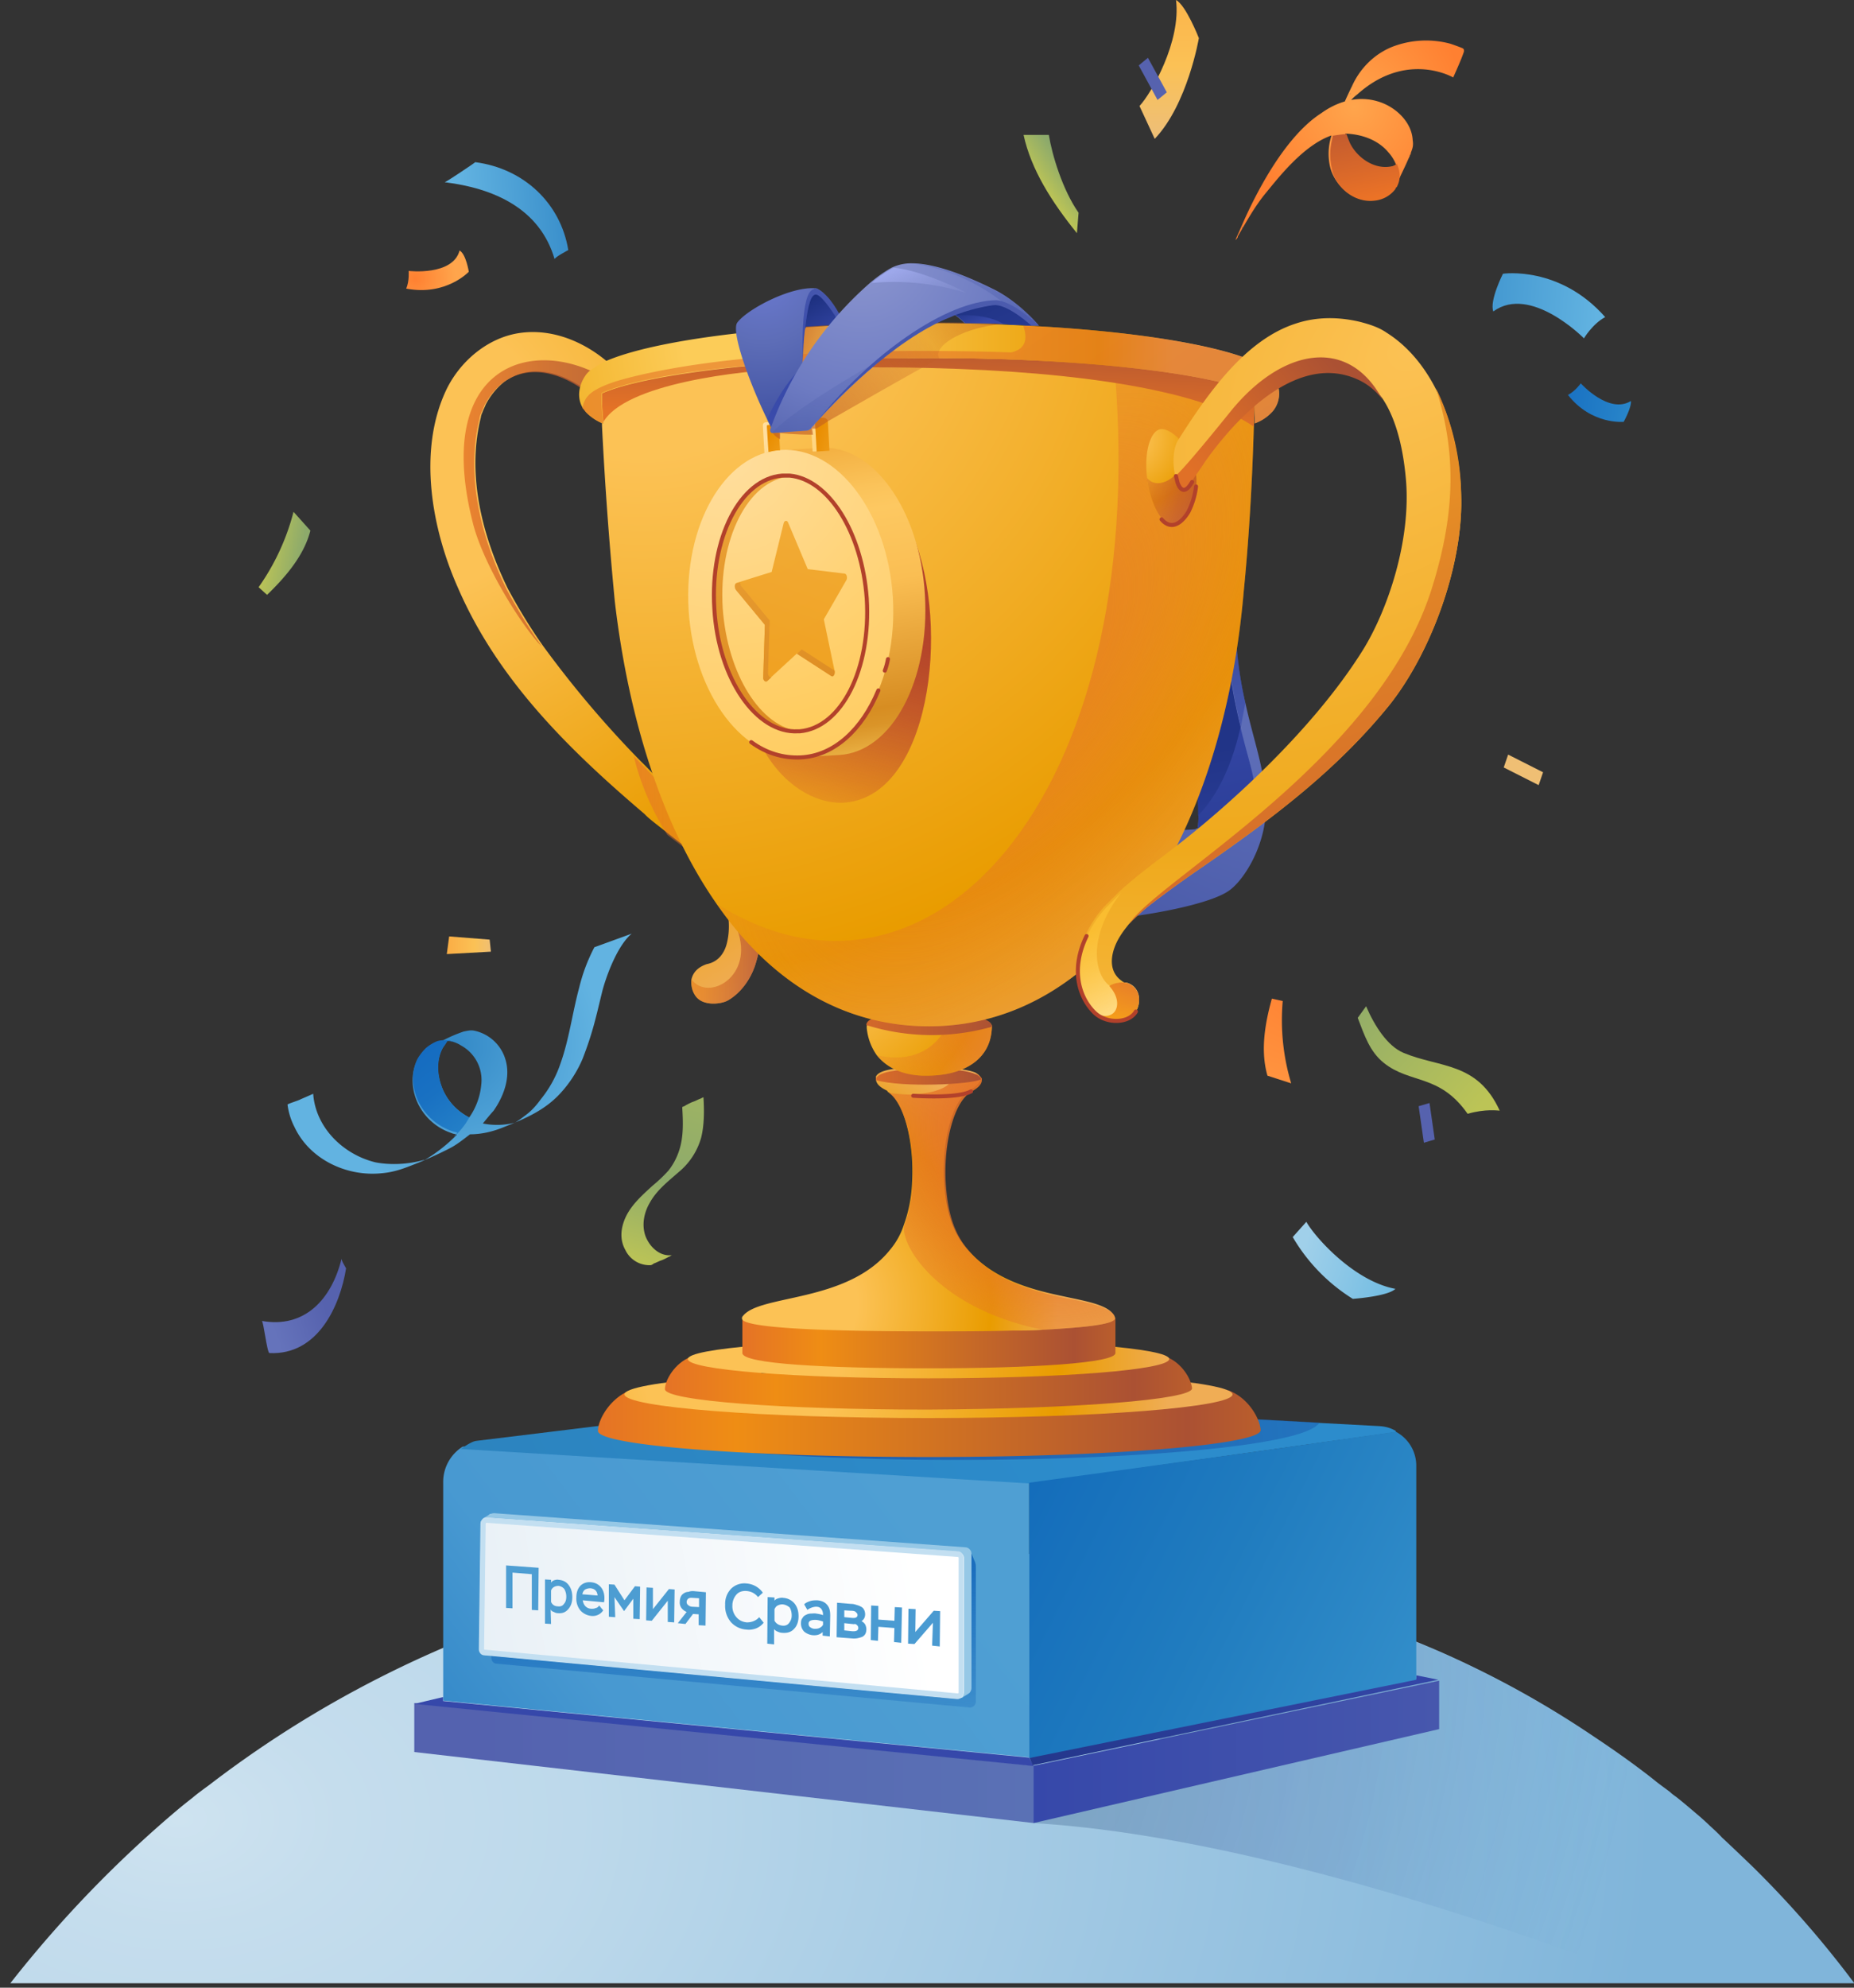 <svg xmlns="http://www.w3.org/2000/svg" fill="none" viewBox="0 0 336 360">
  <rect x="0" y="0" width="336" height="360" fill="#333333" stroke="none"/>
  <g clip-path="url(#a)">
    <path fill="url(#b)" d="M336.06 359.2H1.87a213.87 213.87 0 0 1 29.95-31.12c.95-.8 2.04-1.68 3.06-2.47.94-.8 1.96-1.53 3.05-2.33 33.15-25.44 77.06-42.38 131.72-42.38 17.23 0 33.45 1.67 48.35 4.72a212.82 212.82 0 0 1 25.8 6.9 227.34 227.34 0 0 1 17.16 6.62 176.14 176.14 0 0 1 28.06 15.49c3.71 2.47 7.2 4.94 10.62 7.63.94.8 2.03 1.53 3.05 2.33.44.43.94.72 1.38 1.09 1.38 1.09 2.62 2.18 4 3.34.65.58 1.24 1.1 1.82 1.67.8.73 1.52 1.38 2.18 2.11 1.96 1.82 3.7 3.5 5.52 5.24a184.92 184.92 0 0 1 18.47 21.15Z"/>
    <path fill="url(#c)" fill-opacity=".65" d="M336.06 359.2h-36.2c-24.58-9.53-73.65-26.69-112.54-29.01 0 0 43.9-29.3 56.49-37.59a227.31 227.31 0 0 1 17.15 6.62 176.2 176.2 0 0 1 28.06 15.48c3.71 2.47 7.2 4.94 10.62 7.63.94.8 2.1 1.53 3.05 2.33.44.44.94.73 1.38 1.09 1.38 1.1 2.62 2.18 4 3.34.73.59 1.23 1.1 1.82 1.68.8.72 1.52 1.38 2.18 2.1 1.96 1.82 3.7 3.5 5.52 5.24a178.2 178.2 0 0 1 18.47 21.08Z" opacity=".5"/>
    <path fill="url(#d)" d="M225.7 127.36a69.75 69.75 0 0 1-1.81-15.77c0-1.38 0-2.91.14-4.44 0 0-2.32 4.58-5.52 11.05-2.33 4.87-5.09 10.62-7.56 16.58l-2.11 4.87c-1.38 3.49-2.76 6.9-3.7 9.96-2.19 6.76-13.82 14.25-12.3 16.43 1.39 1.96 24.14-.95 29.67-4.58 2.47-1.53 6.47-7.34 6.9-14.25.15-7.13-2.03-12.21-3.7-19.85Zm-9.08 22.83c-1.53.15-2.91.15-4.44.15l3.35-5.82 1.38-2.47c.29 2.47.29 4.43.29 5.67 0 1.53-.15 2.32-.15 2.32-.14 0-.29 0-.43.15Z"/>
    <path fill="url(#e)" d="M226.28 146.2c-2.1 2.32-5.66 3.48-9.23 3.84 0 0 .15-.8.15-2.32 0-1.38 0-3.2-.3-5.67l-1.37 2.47-3.35 5.81c-2.9 0-5.52-.29-7.2-.58-1.23-.14-2.1-.29-2.1-.29l5.81-9.67 2.47-4 11.2-18.53a95.76 95.76 0 0 0 2.47 14.54c1.96 8.14 3.78 11.7 1.45 14.4Z"/>
    <path fill="url(#f)" d="M225.7 127.36a90.27 90.27 0 0 0-.8 4.3c-.94-3.72-1.81-8.44-2.47-14.55l-11.2 18.54a7.9 7.9 0 0 0-.43-.8c-.43-.8-.65-1.53-.65-1.53 0-.29 4.72-8.72 8.28-14.9 2.19-3.7 4-6.76 4.3-7.05.14-.15.65 0 1.23.44 0 6.32.8 11.26 1.74 15.55Z" opacity=".6"/>
    <path fill="url(#g)" d="M217.13 147.72c0-1.38 0-3.2-.3-5.67l-1.38 2.47a195.7 195.7 0 0 1-4.29-8.87l11.2-18.54a95.83 95.83 0 0 0 2.47 14.54c-1.3 5.82-3.63 11.85-7.7 16.07Z"/>
    <path fill="url(#h)" d="m75.08 317.32 112.31 12.87v-10.4L75.08 308.45v8.87Z"/>
    <path fill="#3648AA" d="m75.08 308.6 5.23-1.24v.72l106.21 10.26.8 1.52L75.08 308.6Z"/>
    <path fill="url(#i)" d="M186.52 268.4v49.86l-106.2-10.25v-39.54a7.54 7.54 0 0 1 3.55-6.47l102.65 6.4Z"/>
    <path fill="url(#j)" d="M252.96 259.16v.22l-66.37 9.3-103.15-6.25c.72-.43 1.96-1.3 2.76-1.45l65.57-8 39.77 2.11 47.54 2.62 10.9.58c1.17.07 2.11.36 2.98.87Z"/>
    <path fill="url(#k)" d="M239.15 257.63c-3.49 6.11-65.57 8.58-104.53 5.38l57.06-7.85 47.47 2.47Z" opacity=".63"/>
    <path fill="url(#l)" d="m90.5 276.54 84.97 4.07c.44 0 .95 1.74 1.24 2.32.14.44.14.66.14.95v24.28c0 .65-.58 1.23-1.23 1.09l-85.64-7.93c-.58 0-.94-.58-.94-1.08l.29-22.76c.07-.58.43-1.09 1.16-.94Z"/>
    <path fill="#96C8E6" d="m89.54 274.06 85.42 6.18c.58 0 1.1.58 1.1 1.1v24.42c0 .29-.15.58-.3.8-.29.29-1.09.65-1.38.94L89.25 299c-.58 0-.94-.58-.94-1.1l-.8-22.9s1.23-.64 1.23-.8c.22 0 .51-.14.8-.14Z"/>
    <path fill="url(#m)" d="m88.16 274.86 85.42 6.18c.58 0 1.1.58 1.1 1.1v24.42c0 .65-.59 1.24-1.24 1.09l-85.64-7.92c-.58 0-.94-.59-.94-1.1l.29-22.75c-.08-.44.43-1.02 1.01-1.02Z"/>
    <path fill="#C3DFF1" d="m88.16 275.8 85.42 6.19c.15 0 .15.14.15.14v24.43c0 .14-.15.14-.15.14l-85.7-7.92c-.15 0-.15-.14-.15-.14l.29-22.76c0 .07 0-.07.14-.07Zm0-.94c-.58 0-1.09.58-1.09 1.1l-.29 22.75c0 .58.44 1.09.95 1.09l85.63 7.92h.15c.58 0 1.09-.58 1.09-1.09v-24.42c0-.59-.3-1.24-1.02-1.24l-85.42-6.1Z"/>
    <path fill="url(#n)" d="M228.47 259.02c-.15-2.11-2.19-5.82-5.82-7.2l-17.23 3.56a672.43 672.43 0 0 0-37-.94c-13.96 0-27.63.43-37.95 1.09l-16.28-3.71c-3.56 1.38-5.82 5.23-5.82 7.34 0 2.62 26.9 4.73 60.05 4.73s60.05-2.26 60.05-4.87Z"/>
    <path fill="url(#o)" d="M168.27 256.83c30.4 0 55.1-1.96 55.1-4.28 0-2.33-24.7-4.3-55.1-4.3-30.38 0-55.1 1.97-55.1 4.3.15 2.32 24.72 4.28 55.1 4.28Z"/>
    <path fill="url(#p)" d="M216.04 251.46c-.15-1.68-1.82-4.58-4.58-5.68l-13.82 2.91c-8.14-.58-18.24-.8-29.44-.8-11.2 0-21.95.3-30.1.8l-13-2.9c-2.77 1.09-4.59 4.14-4.59 5.81 0 2.1 21.38 3.7 47.62 3.7 26.53-.14 47.9-1.8 47.9-3.84Z"/>
    <path fill="url(#q)" d="M168.27 249.64c24.14 0 43.62-1.53 43.62-3.5 0-1.95-19.63-3.48-43.62-3.48-24.13 0-43.61 1.53-43.61 3.49 0 1.96 19.55 3.49 43.61 3.49Z"/>
    <path fill="url(#r)" d="M134.54 238.73v6.33c0 1.96 15.2 2.76 33.8 2.76 18.62 0 33.81-.94 33.81-2.76v-6.33h-67.6Z"/>
    <path fill="url(#s)" d="m260.82 313.17-73.5 17.01V319.8l73.5-15.41v8.8Z"/>
    <path fill="url(#t)" d="m186.52 318.26 70.15-14.25v-.58l4 .8-73.5 15.49-.65-1.46Z"/>
    <path fill="url(#u)" d="M256.67 265.56v38.67l-70.15 14.18v-49.87l40.35-5.53 26.1-3.7a6.96 6.96 0 0 1 3.7 6.25Z"/>
    <path fill="url(#v)" d="M202.08 238.73c0 1.1-5.1 1.68-13.09 2.11-1.67.15-3.56.15-5.52.15-4.58.14-9.82.14-15.2.14-18.6 0-33.8-.58-33.8-2.32 0-.15 0-.3.15-.44 3.05-4 18.9-2.33 26.67-12a13.35 13.35 0 0 0 2.48-4.43 25.49 25.49 0 0 0 1.52-7.7c.44-7.5-1.52-14.62-4.29-16.43 0 0-.14 0-.14-.15l-.15-.15c-1.23-.58-1.96-1.23-1.96-2.1v-.44c.65-1.38 4.44-1.67 9.09-1.67 3.7 0 7.2.29 8.87.94.58.3.8.58.94.8v.3c0 .72-.65 1.38-1.67 1.96 0 0-.15 0-.15.14 0 0-.14.15-.29.15-2.9 1.81-4.87 9.01-4.43 16.43.29 4.29 1.09 8.57 4 12 8.28 9.95 23.19 7.99 26.53 11.84.36.44.44.73.44.87Z"/>
    <path fill="url(#w)" d="M202.08 238.73c0 1.1-5.09 1.68-13.09 2.11-18.53-3.7-25.66-14.9-25.15-18.75a25.45 25.45 0 0 0 1.53-7.71c.43-7.49-1.53-14.61-4.3-16.43 1.24.15 2.92.3 3.86.3 4.29-.15 7.34-1.39 7.34-2.63l4.73-1.09c.58.3.8.59.94.8v.3c0 .72-.65 1.38-1.67 1.96 0 0-.14 0-.14.14 0 0-.15.15-.3.15-2.9 1.82-4.87 9.01-4.43 16.43.3 4.29 1.1 8.58 4 12 8.29 9.95 23.19 7.99 26.53 11.84 0 .15.15.44.15.58Z"/>
    <path fill="url(#x)" d="M137.09 174.03c-.8 3.06-2.77 5.82-5.24 7.2-1.23.66-4.72 1.1-5.96-1.09-.58-.94-.65-1.96-.58-2.76.3-1.24 1.1-2.18 2.76-2.76 2.33-.44 3.35-2.33 3.71-4 .94-4-.3-8.73-2.62-12.14-.29-.3-.43-.58-.65-.8-.8-.95-.58-1.38-1.67-2.18-1.38-1.1-3.86-3.06-6.18-4.87-1.53-1.24-3.06-2.33-3.85-3.2-13.67-11.63-26.54-24.21-33.8-40.93-4.73-10.61-7.35-24.72-2.19-35.77 2.47-5.23 7.49-9.52 13.23-10.4 6.1-.94 12.14 1.68 16.58 5.68a25.16 25.16 0 0 1 3.7 4.14l-1.38 1.1-3.2 2.6c-4.58-5.08-12.43-9.22-18.53-4.57a13.17 13.17 0 0 0-3.2 4c-.15.43-.44.94-.58 1.38-.15.29-.3.73-.3.94-2.61 10.47.3 21.67 4.95 31.12 1.82 3.34 3.85 6.76 6.32 10.25a189.69 189.69 0 0 0 17.67 20.86 105.9 105.9 0 0 1 4 4.14c3.56 3.5 4.94 5.53 8.72 8.58a2 2 0 0 0 .58.44 23.13 23.13 0 0 1 3.5 3.56 21.64 21.64 0 0 1 4.13 8.14c1.02 3.93 1.17 7.78.08 11.34Z"/>
    <path fill="url(#y)" d="m129.45 151.13-.43 7.35c-.3-.3-.44-.58-.73-.8-.8-.95-.58-1.38-1.67-2.18-1.38-1.1-3.35-2.47-5.67-4.3a48.04 48.04 0 0 1-6.1-14.24c1.37 1.38 3.7 3.85 5.08 5.23 3.56 3.5 4.94 5.53 8.72 8.58.51.22.66.22.8.36Z" opacity=".64"/>
    <path fill="url(#z)" d="m112.74 71.39-3.2 2.61c-4.58-5.08-12.43-9.23-18.54-4.58a13.17 13.17 0 0 0-3.2 4c-.14.44-.44.95-.58 1.38-.15.3-.3.66-.3.95-2.6 10.47.3 21.66 4.95 31.11a100.6 100.6 0 0 0 6.33 10.25c-3.35-3.34-10.33-14.25-12.43-22.1-8-30.96 13.37-34.96 26.53-24.71l.44 1.09Z" opacity=".8"/>
    <path fill="url(#A)" d="M137.09 174.03c-.8 3.06-2.76 5.82-5.24 7.2-1.23.66-4.72 1.1-5.96-1.09-.58-.94-.65-1.96-.58-2.76 3.06 4.14 11.49-.58 8.29-9.02-.95-2.76.65-4.72 3.41-5.52 1.02 3.78 1.17 7.63.08 11.2Z" opacity=".64"/>
    <path fill="url(#B)" d="M177.8 195.48c-1.82.95-14.25 1.53-19.05.15v-.3c.66-1.38 4.44-1.67 9.09-1.67 5.01-.14 9.52.3 9.96 1.82Z"/>
    <path fill="url(#C)" d="M179.76 185.96c-.14 5.96-5.09 8.72-11.34 8.86-4.29.15-7.56-1.23-9.52-3.7a10.14 10.14 0 0 1-1.82-4.95v-.29c.14-1.96 5.38-1.96 11.34-1.96s10.76.15 11.34 1.82v.22Z"/>
    <path fill="url(#D)" d="M179.76 185.96c-.14 5.96-5.09 8.72-11.34 8.86-4.29.15-7.56-1.23-9.52-3.7 10.25 2.32 13-5.96 13-5.96l7.86.58v.22Z" opacity=".6"/>
    <path fill="url(#E)" d="M179.76 185.96a39.93 39.93 0 0 1-22.76-.3c.15-1.96 5.38-1.96 11.34-1.96 6.04.08 11.42.3 11.42 2.26Z"/>
    <path fill="url(#F)" d="M227.38 71.02v1.39c0 1.67-.15 3.34-.15 4.87-.3 10.61-.95 21-1.82 29.73-3.85 45.07-25.51 78.87-57.06 78.87-15.85 0-28.86-8.28-38.53-22.24-9.53-13.67-15.85-32.86-18.4-54.74a683.41 683.41 0 0 1-2.32-31.77v-.8c0-1.38-.15-2.76-.15-4V71.1c8.44-3.71 31.77-6.33 59.25-6.33 12.43 0 24.06.58 33.73 1.53 11.78 1.09 20.72 2.76 25.44 4.72Z"/>
    <path fill="url(#G)" d="M138.03 135.14c3.71 7.05 9.67 10.4 14.62 10.25 15.84-.65 19.77-31.62 12.72-48.63l-27.34 38.38Z"/>
    <path fill="url(#H)" d="M227.38 71.02v1.39c0 1.67-.15 3.34-.15 4.87-.3 10.6-.94 21-1.82 29.73-3.85 45.07-25.51 78.87-57.06 78.87-15.85 0-28.86-8.28-38.53-22.24 38.24 24.28 78.44-18.76 72.26-95.89 0-.58-.15-1.09-.15-1.81 11.78 1.45 20.72 3.12 25.44 5.08Z" opacity=".6"/>
    <path fill="url(#I)" d="M227.38 71.02v1.39c0 1.67-.15 3.34-.15 4.87-9.52-6.62-31.91-9.96-58.45-10.62-4.94-.14-9.96-.14-15.2-.14-3.55 0-7.19.14-10.75.29-8.14.29-29.8 2.61-33.59 9.81v-.14c0-1.38-.14-2.77-.14-4v-1.24c7.05-3.2 24.72-5.52 46.52-6.25h2.11c3.5-.14 7.05-.14 10.62-.14 27.26-.08 50.45 2.54 59.03 6.17Z"/>
    <path fill="url(#J)" d="M152.94 58.74c-3.71.14-7.2.43-10.62.73l-.29-.73h10.9Z"/>
    <path fill="url(#K)" d="m230.57 74.59-.14.14a7.9 7.9 0 0 1-3.06 1.96v-5.52c-8.57-3.7-31.76-6.33-59.1-6.33-6.76 0-13.08.15-19.19.44-1.67.15-3.34.15-4.8.3-16.43 1.08-29.44 3.19-35.18 5.66v1.24c0 1.67.14 2.62.29 4.29a9.14 9.14 0 0 1-2.9-1.82l-.15-.15c-.3-.29-.44-.58-.66-.8-1.24-1.96-.8-4.43.66-6.32l.29-.3.14-.14c.58-.43 1.24-.8 2.04-1.38 5.52-2.76 17.66-5.09 33.58-6.32 3.35-.3 6.9-.44 10.62-.73 4.94-.29 10.1-.29 15.34-.29 5.96 0 11.7.15 17.15.44 19.63.94 35.19 3.49 42.02 6.61.94.58 1.82.95 2.33 1.53l.14.14.15.15c0 .14.14.14.14.29a4.99 4.99 0 0 1 .3 6.9Z"/>
    <path fill="url(#L)" d="m153.08 58.74-4 6.47c-1.67.14-3.34.14-4.8.29l-1.81-6.1c3.27-.3 6.9-.52 10.6-.66Z"/>
    <path fill="url(#M)" d="m230.57 74.59-.14.14a7.9 7.9 0 0 1-3.05 1.96v-5.52c-8.58-3.7-31.77-6.33-59.1-6.33-27.34 0-50.82 2.62-59.25 6.33v1.23c0 1.68.14 2.62.29 4.3a9.14 9.14 0 0 1-2.91-1.82l-.15-.15c-.29-.29-.43-.58-.72-.8.43-2.18 1.52-3.34 6.1-4.87 4.58-1.38 13.09-3.2 25.45-4.29 20.57-1.96 46.16-.94 46.16-.94 3.2-.73 2.76-3.2 2.18-4.87 19.63.94 35.19 3.49 42.02 6.61.94.58 1.82.95 2.33 1.53l.14.14.15.15c0 .14.14.14.14.29a4.93 4.93 0 0 1 .36 6.9Z" opacity=".6"/>
    <path fill="url(#N)" d="m148.65 81.13-7.5.44.15 2.76c-5.52 4.87-8.94 14.6-8.29 25.66.73 11.05 5.39 20.43 11.5 24.42l.14 2.77 7.48-.44c9.53-.58 16.43-13.52 15.49-29-.87-15.34-9.45-27.34-18.97-26.61Z"/>
    <path fill="url(#O)" d="M145.09 137.18c10.25-.66 17.66-13.67 16.72-29-.95-15.35-10.11-27.34-20.29-26.69-10.25.66-17.66 13.67-16.72 29 .95 15.35 10.04 27.41 20.29 26.69Z"/>
    <path fill="url(#P)" d="M144.94 132.45h-.3c-7.55.44-14.46-9.52-15.18-22.24-.8-12.72 4.72-23.48 12.28-24.07h1.38c7.05.66 13.09 10.25 13.96 22.25.8 12.8-4.58 23.4-12.14 24.06Z"/>
    <path fill="url(#Q)" d="M144.94 132.45c-7.05-.72-13.09-10.25-13.96-22.24-.8-12.58 4.58-23.2 12.14-23.92 7.05.65 13.09 10.25 13.96 22.24.8 12.65-4.58 23.27-12.14 23.92Z"/>
    <path stroke="#B2412B" stroke-linecap="round" stroke-linejoin="round" stroke-width=".73" d="M144.94 132.45h-.3c-7.55.44-14.46-9.52-15.18-22.24-.8-12.72 4.72-23.48 12.28-24.07h1.38c7.05.66 13.09 10.25 13.96 22.25.8 12.8-4.58 23.4-12.14 24.06Z"/>
    <path stroke="#B2412B" stroke-linecap="round" stroke-linejoin="round" stroke-width=".73" d="M159.19 125.04c-2.91 7.05-8 11.85-14.1 12.14-3.2.14-6.26-.8-8.95-2.77m24.79-15.04c-.14.72-.29 1.38-.58 2.1"/>
    <path fill="url(#R)" d="m141.09 76.7.28 4.86h-.14a7.3 7.3 0 0 0-1.82.3h-.29l-.29-5.1h2.25v-.07Z"/>
    <path fill="url(#S)" d="m150.03 76.26.29 5.23c0 .15 0 .15-.15.15l-2.18.14-.73-6.1h2.19c.29.14.58.29.58.58Z"/>
    <path fill="url(#T)" d="m147.7 76.26.3 5.38c0 .14 0 .14-.15.14h-.44c-.14 0-.14 0-.14-.14l-.3-4.95c0-.14-.14-.14-.28-.14l-7.57.43c-.14 0-.14.15-.14.3l.29 4.58c-.15 0-.3.14-.44.14l-.29.15-.29-5.1c0-.28.15-.57.58-.57l8.44-.59c.14-.07.43.08.43.37Z"/>
    <path fill="url(#U)" d="M216.76 85.78c.58 4.87-2.1 9.02-4.14 9.23-1.97.3-4-3.49-4.73-8.14v-.29c-.58-4.72.58-8.58 2.47-8.87 1.53-.14 4.15 1.96 5.53 5.1.44.94.73 2.03.87 2.97Z"/>
    <path fill="url(#V)" d="M216.76 85.78c.58 4.87-2.1 9.02-4.14 9.23-1.97.3-4-3.49-4.73-8.14v-.29c2.04 2.47 6.18-.44 6.47-3.2 0-.8.73-.94 1.53-.58.44.95.73 2.04.87 2.98Z" opacity=".78"/>
    <path fill="url(#W)" d="M264.82 90.07c.29 12.29-5.38 27.92-12.87 37.44-9.67 12-21.37 20.72-33.73 29.3-3.2 2.18-6.33 4.43-9.38 6.76a36.32 36.32 0 0 0-4.29 3.85c-.58.73-1.09 1.38-1.53 2.1-1.67 2.62-2.47 6.26.3 8.15.14.14.43.29.58.29h.14c2.62.8 2.77 3.56 1.67 5.09a3.58 3.58 0 0 1-2.47 1.67c-2.32.58-4.87-.65-6.1-2.9a14.64 14.64 0 0 1-1.68-4.73c-.72-4.73 1.82-9.82 4.8-13.02l2.77-2.76c3.85-3.49 8-6.32 11.99-9.52 6.1-4.87 22.24-18.54 31.91-33.95 4.58-7.34 8.87-20.06 7.85-31.19-.43-4.72-1.52-10.46-4.28-14.54-1.24-1.67-2.62-3.05-4.59-3.85-10.25-4.58-20.86 5.53-27.47 14.76-1.1 1.67-2.19 3.2-3.35 4.87-.94 1.38-1.81 0-2.18-2.04-.44-2.1-.29-4.72.58-6.1 5.53-8.73 12.29-18.25 21.38-21.16 3.7-1.23 7.7-1.23 11.63-.29 1.67.44 3.34.95 4.8 1.96 3.7 2.33 6.61 5.82 8.72 9.82 3.27 6.32 4.65 13.52 4.8 19.99Z"/>
    <path fill="url(#X)" d="M205.86 183.2a3.59 3.59 0 0 1-2.48 1.67c-1.96.43-3.7-.3-5.08-1.53-.44-.44-.73-.8-.95-1.24a14.62 14.62 0 0 1-1.67-4.72c-.73-4.73 1.82-9.82 4.8-13.01l2.76-2.77c-6.47 8.44-4.73 15.2-2.04 17.01l.15-.14a4.6 4.6 0 0 1 3.05-.44c2.4.88 2.4 3.64 1.46 5.16Z"/>
    <path fill="url(#Y)" d="M264.81 90.07c.3 12.29-5.38 27.92-12.86 37.44-9.67 12-21.38 20.72-33.73 29.3a219.5 219.5 0 0 0-9.38 6.76 36.7 36.7 0 0 0-4.3 3.85c.15-.15.3-.44.45-.58 6.17-8.15 45-29.8 54.52-60.34 4.43-14.1 4.29-25 .72-36.2a45.5 45.5 0 0 1 4.58 19.77Z"/>
    <path fill="url(#Z)" d="M170.24 64.92c-3.06 1.52-19.63 11.05-20.14 11.34-.58.43-2.18 1.38-2.18 1.38h-.73l.15 1.09c-3.42 0-5.96-.3-5.96-.3v1.1s-1.24-.44-1.67-1.82L165 58.37c2.61 0 6.25-.14 19.33.3-7.78-.37-15.63 3.63-14.1 6.25Z" opacity=".8"/>
    <path fill="url(#aa)" d="M145.45 67.17c0 5.38.58 10.47.58 10.47l-5.96.29c-.15-.15-.15-.3-.3-.44-.28-.58-.58-1.09-.8-1.67-3.4-7.05-6.46-15.77-5.37-17.37 1.67-2.33 9.38-6.47 13.96-6.25.29 0 .43 0 .65.14 2.03 1.1 3.56 4.29 4.29 5.53.29.43.44.8.44.8-2.77.14-5.24.29-7.06.43v.3a43.24 43.24 0 0 0-.43 6.46v1.31Z"/>
    <path fill="url(#ab)" d="m146.18 66-.59 1.1-5.38 10.47-.29-.15c-.29-.58-.58-1.09-.8-1.67.95-2.18 3.35-6.76 6.47-9.38.15-.07.3-.22.59-.36Z"/>
    <path fill="url(#ac)" d="M153.08 58.74c-2.76.14-5.23.29-7.05.43v.3l-.3-.3.8-5.08 1.53-1.24 2.62 2.18 2.4 3.7Z"/>
    <path fill="url(#ad)" d="m152.65 57.87-.44.72c-1.67-2.76-3.56-5.38-4.44-5.23-1.09.14-1.52 3.49-1.81 5.81-.44 2.33-.44 7.06-.44 7.06v-.15c0-1.38-.58-12.72 1.82-13.67.14 0 .14 0 .29-.14.29 0 .44 0 .65.14 2.18 1.17 3.71 4.22 4.37 5.46Z"/>
    <path fill="url(#ae)" d="M250.56 72.4a11.28 11.28 0 0 0-4.58-3.7c-10.25-4.58-20.86 5.52-27.47 14.75-1.1 1.68-2.19 3.2-3.35 4.88-.94 1.38-1.82 0-2.18-2.11.44-.3 2.18-1.97 10.1-11.78 9.24-11.34 21.3-13.67 27.48-2.03Z"/>
    <path fill="url(#af)" d="M205.86 183.2a3.59 3.59 0 0 1-2.47 1.67c-1.97.43-3.71-.3-5.1-1.53 3.71 2.18 5.68-1.53 2.77-4.73l.15-.14a4.6 4.6 0 0 1 3.05-.44c2.54.88 2.54 3.64 1.6 5.16Z" opacity=".9"/>
    <path fill="url(#ag)" d="M188.26 58.96h-1.6c-2.03-.15-3.7-.15-4.94-.3-2.76-.14-4.43-.14-6.9-.14a16.86 16.86 0 0 0-1.82-1.53c-.66.3-1.53.73-2.18.95a57.33 57.33 0 0 0-12.87 8.72c-4.94 4.3-8.72 8.44-10.25 10.1-.3.44-.58.59-.58.66-.15.3-.58.58-.95.58l-6.18.44c-.29 0-.43-.3-.43-.58a62.74 62.74 0 0 1 6.18-12.72 64.45 64.45 0 0 1 12-13.96 25.13 25.13 0 0 1 3.7-2.62c.15 0 .15-.14.29-.14a8.2 8.2 0 0 1 3.49-.73c5.09 0 11.85 3.2 15.2 4.87 4.57 2.4 7.84 6.4 7.84 6.4Z"/>
    <path fill="url(#ah)" d="m158.31 65.86-.43.73a121.3 121.3 0 0 0-10.25 10.1c-.3.44-.59.59-.59.66-.14.29-.58.58-.94.58l-6.18.44c4.29-4.58 18.1-12.36 18.4-12.5Z" opacity=".5"/>
    <path fill="url(#ai)" d="M188.27 58.96h-.3l-5.81-3.86s-7.2-6.32-17.01-7.34c5.09 0 11.85 3.2 15.2 4.87a27.43 27.43 0 0 1 7.92 6.33Z" opacity=".5"/>
    <path fill="url(#aj)" d="M187.32 58.96c-.14 0-.14 0 0 0h-.59c-2.1-.15-3.7-.15-4.93-.3-2.91-.14-4.3-.14-6.91-.14a16.88 16.88 0 0 0-1.82-1.53c-.65.3-1.52.73-2.18.95v-.15l6.1-2.47 4.44-.43 5.38 2.9.51 1.17Z"/>
    <path fill="url(#ak)" d="M187.18 58.96h-.44c-2.1-.15-3.7-.15-4.94-.3-1.67-1.08-4.95-1.81-8.44-1.52l-.58-.44a17.4 17.4 0 0 1 8.3-1.96s1.52.73 3.7 1.67a6.05 6.05 0 0 1 2.4 2.55Z"/>
    <path fill="url(#al)" d="M188.27 58.96h-1.38s-3.86-3.57-6.47-3.71c-.8 0-4.95.73-8.15 2.18-10.32 4-21.95 16.14-24.57 19.34 10.1-12.73 23.78-22.25 32.86-22.4 3.2.22 7.7 4.59 7.7 4.59Z"/>
    <path stroke="#B2412B" stroke-linecap="round" stroke-linejoin="round" stroke-width=".73" d="M175.98 197.66c-2.47 1.38-10.47.8-10.47.8m40.35-15.26c-1.24 2.18-5.38 2.32-7.56.14-2.77-2.76-4.3-7.85-1.38-13.81m19.12-82.23c-1.24 2.19-2.11 1.53-2.62.15l-.3-1.23m-2.61 7.85c1.82 2.1 3.7.58 4.87-1.38a13.97 13.97 0 0 0 1.38-4.58"/>
    <path fill="url(#am)" d="m142.83 94.65 3.56 8.43 6.62.8c.43 0 .58.66.43 1.1l-4.14 7.19 1.96 9.38c.15.58-.29 1.09-.65.8l-6.18-4-5.38 4.94c-.3.3-.8-.14-.73-.65l.3-9.53-5.24-6.32c-.3-.44-.3-1.09.15-1.23l6.32-1.97 2.18-8.87c.15-.5.66-.5.8-.07Z" opacity=".7"/>
    <path fill="url(#an)" d="m150.6 122.42-6.17-4-5.38 4.94c-.3.3-.8-.14-.73-.65l.3-9.52-5.24-6.33c-.3-.43-.3-1.09.15-1.23l.58-.15c0 .15.14.44.14.58l5.24 6.33-.3 9.52c0 .58.44.95.73.66l5.38-4.95 5.96 3.85v.3c0 .5-.29.94-.65.65Z"/>
    <path fill="url(#ao)" d="M175.18 53.07a44.5 44.5 0 0 0-17.23-1.82 25.13 25.13 0 0 1 3.7-2.62c.15 0 .15-.14.3-.14 4.94.43 12.29 4 13.23 4.58Z" opacity=".6"/>
    <path fill="url(#ap)" d="M80.6 33c8.87 1.1 17.23 4.73 19.92 13.96-.14-.29 2.47-1.67 2.47-1.67-1.38-8.43-8-14.76-16.86-15.92 0 .07-5.3 3.63-5.53 3.63Z"/>
    <path fill="url(#aq)" d="M254.34 190.68c-2.9-1.23-5.23-4.87-6.76-8.43l-1.52 2.1c1.23 3.2 2.18 6.11 4.72 8.15 4.8 3.85 10.1 1.96 15.2 9.23 3.2-.94 5.52-.58 5.81-.58-4.07-8.87-10.83-7.7-17.45-10.47Z"/>
    <path fill="url(#ar)" d="M224.62 41.87c-.95 2.33.58-.8.58-.8s0 .3-.15.3c0-.3.3-.95.44-1.1 0-.21.07-.65-.88 1.6-1.09 2.33-.58 1.53-.29 1.1v-.15c1.53-2.62 3.06-5.38 4.95-7.7 2.18-2.62 6.9-8.88 12.14-10.62 1.81-.58.72-.44 2.47-.3 3.56.15 6.18 1.53 7.7 3.35 1.53 1.67 2.19 3.85 1.53 5.82v-.15c-.44.95 0 .15 1.24-2.61 1.38-2.77 1.67-3.57 1.23-2.62l.15-.15a5.3 5.3 0 0 1-3.34 2.47c-3.06.73-6.18-1.23-7.71-3.85-1.67-2.9-1.1-6.1-.15-8.87v.15c.15-.15.15-.3.15-.58 0-.15 0-.15.14-.3-.43.73-.72 1.53-1.09 2.33-.43.73-.72 1.53-1.09 2.33 0 0 .15-.15.15-.3.14-.14.14-.28.29-.57l-.15.14c.8-1.38 1.82-2.76 3.06-3.7 8.94-8 17.37-3.06 17.37-3.06s1.53-3.34 1.96-4.72c0-.3 0-.44-.29-.59-.72-.29-1.52-.58-2.18-.8a16.98 16.98 0 0 0-10.61.59c-3.34 1.38-5.82 4-7.2 7.05a99.32 99.32 0 0 0-3.05 6.9c-.3.8-.58 1.68-.8 2.47a10.62 10.62 0 0 0-.15 5.24c.73 3.2 4 6.47 7.86 6.1a5.1 5.1 0 0 0 3.7-2.1c.3-.3.44-.73.66-1.1.8-1.81 1.81-3.7 2.47-5.52.29-.73.44-1.23.29-2.18-.15-3.2-3.05-6.1-6.47-7.05-3.85-1.1-7.49.29-10.1 2.18-7.93 5.09-13.74 18.76-14.83 21.37Z"/>
    <path fill="url(#as)" d="M249.04 36.35a5.4 5.4 0 0 0 3.85-2.11c0-.15.15-.3.3-.44.14-.43 1.23-2.1-.44-4.87l.29.58c.14.3-.15.3-.3.44-.14 0-.28.15-.43.15-3.05.72-6.18-1.39-7.56-4-.3-.58-.73-1.82-.73-1.82-.58 0-2.47.3-2.47.3l-.14.72a11.22 11.22 0 0 0 0 5.38c.5 2.9 3.78 6.1 7.63 5.67Z"/>
    <path fill="url(#at)" d="M126.98 198.97c-.43.14-.94.44-1.38.58-.43.15-.94.44-1.38.66.15 0-.58.29-.58.29.15 2.61.3 5.52-.65 8.14a11.65 11.65 0 0 1-1.82 3.34 26.2 26.2 0 0 1-2.9 2.76c-1.83 1.68-3.72 3.35-4.8 5.53-.95 1.96-1.24 4.14-.15 6.1a4.83 4.83 0 0 0 4.58 2.77c.14 0 .43-.15.58-.3.44-.14.94-.43 1.38-.57.44-.15.95-.44 1.38-.66.15 0 .44-.29.58-.29-2.18.3-4-1.38-4.8-3.34-.8-2.11-.29-4.44.8-6.25 1.24-2.19 3.2-3.71 5.1-5.38a12.5 12.5 0 0 0 4.14-6.26c.58-2.32.58-4.87.43-7.34 0-.07-.5.22-.5.22Z"/>
    <path fill="url(#au)" d="M53.34 204.06c2.77 5.96 9.53 9.09 15.85 8.43 1.82-.15 3.42-.65 4.94-1.24 2.48-.94 5.1-2.1 7.5-3.34 1.23-.65 2.32-1.53 3.55-2.47 1.97 0 4-.44 5.97-1.24 3.85-1.52 7.56-3.05 10.46-6.25 1.67-1.82 3.06-4 4-6.25 1.82-4.73 2.33-7.2 3.5-12 .57-2.32 2.6-8.28 5.37-10.6l-6.76 2.46a31.86 31.86 0 0 0-2.76 7.34c-1.24 4.59-1.82 9.38-3.42 13.82a20.69 20.69 0 0 1-3.49 6.32c-.8 1.1-1.67 2.11-2.76 2.91-.58.44-1.24.95-1.96 1.38a13.1 13.1 0 0 1-5.82.15c.65-.8 1.24-1.53 1.96-2.33 1.82-2.62 3.06-5.96 2.18-9.09a7.5 7.5 0 0 0-5.67-5.38c-.65-.14-1.23 0-1.96.15a25.65 25.65 0 0 0-4.14 1.82c-.95.43-1.97.8-2.77 1.52a9.85 9.85 0 0 0-1.52 1.97c-1.24 2.47-.95 5.38.14 7.7a10.38 10.38 0 0 0 6.11 5.38c.3.15.65.15.95.3a28.39 28.39 0 0 1-5.82 4.57h-.15c-2.9.8-5.96.95-8.72.44-5.82-1.38-10.9-6.25-11.34-12.43l-.65.29-1.68.73c-.14.14-2.32.8-2.32.94a12.1 12.1 0 0 0 1.23 4Zm33.88-7.63a12.3 12.3 0 0 1-2.18 5.96 10.38 10.38 0 0 1-4.87-5.24c-.95-2.33-1.24-5.09.14-7.49.3-.43.59-.8.8-1.23.8.14 1.68.43 2.47.94a7.12 7.12 0 0 1 3.64 7.06Z"/>
    <path fill="url(#av)" d="M82.93 189.01a4.9 4.9 0 0 0-3.7-.44 7.8 7.8 0 0 0-2.04 1.24 9.48 9.48 0 0 0-1.53 1.96c-1.24 2.47-.95 5.38.15 7.7a10.59 10.59 0 0 0 6.1 5.39c.3.14.66.14.95.29-.15.29-.44.43-.58.72a12.45 12.45 0 0 0 2.76-3.48 10.21 10.21 0 0 1-4.8-5.1c-.95-2.32-1.24-5.08 0-7.48.29-.44.58-.8.8-1.24.8 0 1.3.15 1.89.44Z"/>
    <path fill="url(#aw)" d="M62.72 229.72c-.15-.3-.95-1.53-.8-1.82-1.82 7.49-6.76 12.72-14.47 11.34.3 0 .95 5.82 1.38 5.82 8.8.43 12.8-8.58 13.89-15.34Z"/>
    <path fill="url(#ax)" d="M245.19 235.24s6.32-.43 7.7-1.81c-7.49-1.38-14.61-9.38-16.14-12.14l-2.47 2.76a32.55 32.55 0 0 0 10.9 11.2Z"/>
    <path fill="url(#ay)" d="M217.27 6.9S214.94.95 213.13 0c.94 7.49-4.44 16.87-6.62 19.2l2.76 5.95c5.97-6.25 8-18.24 8-18.24Z"/>
    <path fill="url(#az)" d="M272.38 49.58s10.25-1.53 18.53 7.85c-2.32 1.24-3.85 3.85-3.85 3.85s-9.67-9.81-16.43-4.87c-.73-1.96 1.75-6.83 1.75-6.83Z"/>
    <path fill="url(#aA)" d="M84.96 49.22s-4.14 4.43-11.34 3.05c.59-1.38.44-3.2.44-3.2s8 .94 9.23-3.7c1.17.65 1.67 3.85 1.67 3.85Z"/>
    <path fill="url(#aB)" d="M294.26 76.4s-5.82.59-10.1-4.87c1.37-.72 2.32-2.1 2.32-2.1s5.09 5.66 9.09 3.2c.14 1.16-1.31 3.77-1.31 3.77Z"/>
    <path fill="url(#aC)" d="M53.2 92.69a41.7 41.7 0 0 1-6.33 13.66l1.53 1.39c3.7-3.57 6.76-7.35 7.85-11.64l-3.06-3.41Z"/>
    <path fill="url(#aD)" d="M234 196.2a39.68 39.68 0 0 1-1.53-14.9l-1.97-.43c-1.38 4.94-2.03 9.67-.8 13.95l4.3 1.39Z"/>
    <path fill="url(#aE)" d="M185.5 24.43c1.38 6.32 5.1 12.14 9.67 17.8l.3-3.7c-2.91-4.15-4.8-10.47-5.39-14.1h-4.58Z"/>
    <path fill="url(#aF)" d="m206.37 11.85 3.41 6.25 1.68-1.38-3.42-6.25-1.67 1.38Z"/>
    <path fill="url(#aG)" d="m257.1 200.35.95 6.62 1.97-.59-.95-6.61-1.96.58Z"/>
    <path fill="url(#aH)" d="m272.52 139 6.33 3.2.8-2.33-6.33-3.2-.8 2.33Z"/>
    <path fill="url(#aI)" d="m88.74 170.18-7.34-.58-.43 3.2 8-.44-.23-2.18Z"/>
    <path fill="url(#aJ)" d="m97.54 291.66-1.16-.08v-6.47l-3.5-.29v6.47l-1.16-.07v-7.7l5.9.43-.08 7.7Z"/>
    <path fill="url(#aK)" d="m99.87 294.13-1.1-.07v-8l1.1.07v.51c.14-.22.36-.36.58-.44.29-.07.5-.14.8-.07.8.07 1.38.37 1.81.95.44.58.66 1.3.66 2.18 0 .87-.22 1.6-.73 2.18-.5.58-1.09.8-1.89.73-.22 0-.5-.08-.72-.22a.9.9 0 0 1-.59-.44l.08 2.62Zm1.3-6.9c-.29 0-.5.06-.8.21-.21.14-.43.36-.5.65v2.04c.21.5.65.8 1.23.8.44.07.87-.07 1.1-.44.28-.29.43-.72.43-1.3 0-.59-.15-1.02-.36-1.39a1.6 1.6 0 0 0-1.1-.58Z"/>
    <path fill="url(#aL)" d="m108.59 290.78.73.88a2.25 2.25 0 0 1-2.11 1.01 3.06 3.06 0 0 1-2.04-1.01 3.36 3.36 0 0 1-.72-2.26c0-.94.21-1.6.72-2.18.51-.5 1.17-.73 1.97-.65.72.07 1.3.36 1.74.87.44.5.66 1.24.66 1.96 0 .22 0 .44-.08.8l-3.85-.36c.07.44.22.8.5 1.09.3.29.66.44 1.1.44.29 0 .5 0 .8-.15.22 0 .43-.22.58-.44Zm-1.6-3.12a2 2 0 0 0-.94.22c-.3.21-.44.5-.51.87l2.76.22c-.07-.8-.51-1.24-1.3-1.31Z"/>
    <path fill="url(#aM)" d="m111.5 292.9-1.16-.08v-5.89l1.02.07 1.81 2.84 1.9-2.55.94.08-.08 5.88-1.16-.07v-3.63l-1.67 2.25-1.74-2.54.14 3.63Z"/>
    <path fill="url(#aN)" d="m121.02 289.91-2.9 3.64-1.02-.08.07-5.96 1.16.07v3.86l2.9-3.64 1.03.08-.08 5.96-1.16-.08v-3.85Z"/>
    <path fill="url(#aO)" d="m125.67 288.17 2.26.21-.07 6.04-1.24-.07v-1.97l-1.02-.07-1.38 1.82-1.38-.15 1.6-2.03a2.23 2.23 0 0 1-.95-.73 1.7 1.7 0 0 1-.29-1.16c0-.37.08-.66.22-.95.15-.29.36-.44.58-.58.22-.14.51-.22.8-.22.3-.14.58-.14.88-.14Zm-1.23 1.96c0 .22.07.44.29.58.14.15.44.3.8.3l1.16.06v-1.6l-1.16-.07c-.66-.07-1.02.15-1.1.73Z"/>
    <path fill="url(#aP)" d="m137.6 292.9.8 1c-.37.45-.8.8-1.38 1.03-.59.21-1.17.29-1.75.21a4.08 4.08 0 0 1-2.83-1.38 4.5 4.5 0 0 1-1.02-3.12 3.9 3.9 0 0 1 1.09-2.91 3.42 3.42 0 0 1 2.76-.94 3.98 3.98 0 0 1 2.98 1.67l-.87.8a2.86 2.86 0 0 0-2.04-1.1c-.8-.07-1.45.15-1.89.66a2.97 2.97 0 0 0-.72 1.96 3 3 0 0 0 .72 2.11c.51.58 1.1.87 1.9.95.87 0 1.67-.3 2.25-.95Z"/>
    <path fill="url(#aQ)" d="m140.29 297.83-1.24-.14.07-8.43 1.24.07v.58c.15-.22.44-.36.73-.44.29-.07.58-.14.87-.07a2.9 2.9 0 0 1 2.03 1.02c.51.65.73 1.38.73 2.33 0 .94-.29 1.74-.8 2.25-.5.58-1.23.8-2.1.73a2 2 0 0 1-.88-.22c-.29-.07-.5-.3-.65-.44v2.76Zm1.52-7.26c-.29 0-.58.07-.87.21-.29.15-.43.37-.58.66v2.1c.3.51.73.8 1.38.88.51.07.95-.07 1.24-.44.29-.36.5-.8.5-1.38 0-.58-.14-1.09-.36-1.45a2.3 2.3 0 0 0-1.3-.58Z"/>
    <path fill="url(#aR)" d="m146.32 291.58-.58-1.01c.29-.3.65-.44 1.09-.59.43-.14.87-.14 1.3-.14.8.07 1.39.36 1.75.8.44.5.58 1.09.58 1.96l-.07 3.78-1.3-.14v-.66c-.44.44-1.03.66-1.83.58a2.88 2.88 0 0 1-1.52-.65 2.08 2.08 0 0 1-.58-1.53c0-.36.07-.72.29-.94.14-.3.36-.44.65-.58.3-.15.58-.22.87-.22.3 0 .59-.07.95 0 .44.07.87.14 1.24.29 0-.44-.08-.8-.3-1.1-.21-.28-.5-.43-1.01-.43a2.9 2.9 0 0 0-1.53.58Zm1.3 3.42c.3 0 .59 0 .88-.14.3-.15.5-.3.66-.59v-.58a6.38 6.38 0 0 0-1.1-.29c-1.01-.07-1.52.15-1.52.66 0 .29.07.5.29.65.29.22.58.29.8.29Z"/>
    <path fill="url(#aS)" d="m154.46 296.75-2.84-.22.08-6.25 2.54.21c.37 0 .66.08.87.15.22.07.51.14.8.29.3.14.51.29.66.58.14.22.22.58.22.87 0 .51-.22.95-.66 1.24.3.14.51.36.66.58.14.3.22.58.22.87 0 .66-.22 1.1-.73 1.38-.58.22-1.17.37-1.82.3Zm-.3-5.02-1.15-.07v1.23l1.52.15c.22 0 .44 0 .58-.08.15-.07.3-.21.3-.43s-.08-.36-.22-.44c-.15-.29-.51-.36-1.02-.36Zm.23 2.4-1.38-.15v1.31l1.38.15c.8.07 1.16-.15 1.16-.58a.66.66 0 0 0-.22-.51c-.14-.15-.29-.22-.43-.22-.15.07-.3 0-.51 0Z"/>
    <path fill="url(#aT)" d="m163.33 297.54-1.31-.14.07-2.54-2.9-.22-.08 2.54-1.3-.14.07-6.26 1.3.08v2.47l2.91.22.07-2.48 1.31.08-.14 6.4Z"/>
    <path fill="url(#aU)" d="m169.07 293.91-3.34 3.85-1.16-.07.07-6.32 1.3.07-.06 4.14 3.34-3.85 1.16.07-.07 6.4-1.38-.15.14-4.14Z"/>
  </g>
  <defs>
    <linearGradient id="e" x1="223.06" x2="211.68" y1="186.22" y2="127.96" gradientUnits="userSpaceOnUse">
      <stop stop-color="#1D3080"/>
      <stop offset="1" stop-color="#3648A8"/>
    </linearGradient>
    <linearGradient id="f" x1="215.09" x2="219.32" y1="112.79" y2="134.08" gradientUnits="userSpaceOnUse">
      <stop stop-color="#213487"/>
      <stop offset=".97" stop-color="#3648AA"/>
    </linearGradient>
    <linearGradient id="g" x1="216.52" x2="225.66" y1="124.94" y2="170.92" gradientUnits="userSpaceOnUse">
      <stop offset=".24" stop-color="#213487"/>
      <stop offset=".97" stop-color="#3648AA"/>
    </linearGradient>
    <linearGradient id="h" x1="75.05" x2="187.33" y1="319.33" y2="319.33" gradientUnits="userSpaceOnUse">
      <stop offset=".1" stop-color="#5462AF"/>
      <stop offset="1" stop-color="#5A71B5"/>
    </linearGradient>
    <linearGradient id="i" x1="184.06" x2="35.11" y1="253.41" y2="365.44" gradientUnits="userSpaceOnUse">
      <stop offset=".14" stop-color="#4F9FD3"/>
      <stop offset=".49" stop-color="#4899D1"/>
      <stop offset=".85" stop-color="#1872BD"/>
    </linearGradient>
    <linearGradient id="j" x1="58.92" x2="194.67" y1="318.61" y2="246.85" gradientUnits="userSpaceOnUse">
      <stop offset=".27" stop-color="#2C83BE"/>
      <stop offset="1" stop-color="#2C8CCC"/>
    </linearGradient>
    <linearGradient id="k" x1="144.56" x2="325.33" y1="264.96" y2="246.68" gradientUnits="userSpaceOnUse">
      <stop stop-color="#1748A1"/>
      <stop offset=".16" stop-color="#174AA3" stop-opacity=".94"/>
      <stop offset=".42" stop-color="#1752A9" stop-opacity=".79"/>
      <stop offset=".73" stop-color="#185FB3" stop-opacity=".55"/>
      <stop offset="1" stop-color="#1A6DBD" stop-opacity=".3"/>
    </linearGradient>
    <linearGradient id="l" x1="132.64" x2="133.75" y1="284.61" y2="315.93" gradientUnits="userSpaceOnUse">
      <stop stop-color="#1A6DBD"/>
      <stop offset="1" stop-color="#1A6DBD" stop-opacity=".2"/>
    </linearGradient>
    <linearGradient id="m" x1="2.95" x2="166.5" y1="312.32" y2="285.4" gradientUnits="userSpaceOnUse">
      <stop stop-color="#DDE9F2"/>
      <stop offset=".5" stop-color="#E8F0F6"/>
      <stop offset="1" stop-color="#fff"/>
    </linearGradient>
    <linearGradient id="n" x1="108.19" x2="228.48" y1="257.86" y2="257.86" gradientUnits="userSpaceOnUse">
      <stop stop-color="#E57326"/>
      <stop offset=".05" stop-color="#E77921"/>
      <stop offset=".21" stop-color="#EF8D14"/>
      <stop offset=".89" stop-color="#AB5133"/>
      <stop offset="1" stop-color="#BA5E2C"/>
    </linearGradient>
    <linearGradient id="p" x1="120.62" x2="216.06" y1="250.54" y2="250.54" gradientUnits="userSpaceOnUse">
      <stop stop-color="#E57326"/>
      <stop offset=".05" stop-color="#E77921"/>
      <stop offset=".21" stop-color="#EF8D14"/>
      <stop offset=".89" stop-color="#AB5133"/>
      <stop offset="1" stop-color="#BA5E2C"/>
    </linearGradient>
    <linearGradient id="r" x1="134.57" x2="202.14" y1="243.28" y2="243.28" gradientUnits="userSpaceOnUse">
      <stop stop-color="#E57326"/>
      <stop offset=".05" stop-color="#E77921"/>
      <stop offset=".21" stop-color="#EF8D14"/>
      <stop offset=".89" stop-color="#AB5133"/>
      <stop offset="1" stop-color="#BA5E2C"/>
    </linearGradient>
    <linearGradient id="s" x1="187.33" x2="260.8" y1="317.26" y2="317.26" gradientUnits="userSpaceOnUse">
      <stop stop-color="#3648AA"/>
      <stop offset="1" stop-color="#4757AD"/>
    </linearGradient>
    <linearGradient id="t" x1="174.89" x2="269.49" y1="317.42" y2="305.85" gradientUnits="userSpaceOnUse">
      <stop stop-color="#213487"/>
      <stop offset=".97" stop-color="#3648AA"/>
    </linearGradient>
    <linearGradient id="u" x1="185.68" x2="278.59" y1="271.74" y2="318.5" gradientUnits="userSpaceOnUse">
      <stop stop-color="#146DBB"/>
      <stop offset=".37" stop-color="#207CBF"/>
      <stop offset=".97" stop-color="#3D98D0"/>
    </linearGradient>
    <linearGradient id="y" x1="115.16" x2="129.48" y1="147.68" y2="147.68" gradientUnits="userSpaceOnUse">
      <stop stop-color="#E57326"/>
      <stop offset="1" stop-color="#E57326" stop-opacity=".4"/>
    </linearGradient>
    <linearGradient id="z" x1="84.28" x2="112.82" y1="91.22" y2="91.22" gradientUnits="userSpaceOnUse">
      <stop stop-color="#E57326"/>
      <stop offset="1" stop-color="#AB5133"/>
    </linearGradient>
    <linearGradient id="A" x1="125.23" x2="137.83" y1="172.34" y2="172.34" gradientUnits="userSpaceOnUse">
      <stop stop-color="#E97913" stop-opacity=".8"/>
      <stop offset="1" stop-color="#AB4433"/>
    </linearGradient>
    <linearGradient id="B" x1="158.81" x2="177.81" y1="195.06" y2="195.06" gradientUnits="userSpaceOnUse">
      <stop stop-color="#D96C29"/>
      <stop offset="1" stop-color="#AB5133"/>
    </linearGradient>
    <linearGradient id="E" x1="146.36" x2="180.67" y1="185.6" y2="185.6" gradientUnits="userSpaceOnUse">
      <stop stop-color="#E57326"/>
      <stop offset="1" stop-color="#AB5133"/>
    </linearGradient>
    <linearGradient id="G" x1="161.59" x2="146.14" y1="99.58" y2="155.44" gradientUnits="userSpaceOnUse">
      <stop offset=".1" stop-color="#B2412B"/>
      <stop offset=".24" stop-color="#B3422A" stop-opacity=".98"/>
      <stop offset=".37" stop-color="#B6452A" stop-opacity=".92"/>
      <stop offset=".49" stop-color="#BB4A2A" stop-opacity=".82"/>
      <stop offset=".61" stop-color="#C25129" stop-opacity=".67"/>
      <stop offset=".73" stop-color="#CC5A28" stop-opacity=".48"/>
      <stop offset=".84" stop-color="#D76627" stop-opacity=".26"/>
      <stop offset=".95" stop-color="#E57326" stop-opacity="0"/>
    </linearGradient>
    <linearGradient id="I" x1="168.11" x2="168.82" y1="76.52" y2="57.81" gradientUnits="userSpaceOnUse">
      <stop stop-color="#E57326"/>
      <stop offset="1" stop-color="#AB5133"/>
    </linearGradient>
    <linearGradient id="J" x1="150.9" x2="144.02" y1="56.05" y2="61.42" gradientUnits="userSpaceOnUse">
      <stop stop-color="#C05C22" stop-opacity=".1"/>
      <stop offset=".96" stop-color="#C05C22" stop-opacity=".8"/>
    </linearGradient>
    <linearGradient id="L" x1="154.72" x2="142.09" y1="64.47" y2="59.53" gradientUnits="userSpaceOnUse">
      <stop stop-color="#C05C22" stop-opacity=".1"/>
      <stop offset=".96" stop-color="#C05C22" stop-opacity=".8"/>
    </linearGradient>
    <linearGradient id="M" x1="167.8" x2="228.14" y1="70.61" y2="157.39" gradientUnits="userSpaceOnUse">
      <stop stop-color="#E57326"/>
      <stop offset="1" stop-color="#C05E2E"/>
    </linearGradient>
    <linearGradient id="N" x1="145.87" x2="155.22" y1="82.11" y2="138.16" gradientUnits="userSpaceOnUse">
      <stop stop-color="#F4B143"/>
      <stop offset=".03" stop-color="#F5B548"/>
      <stop offset=".14" stop-color="#FBC35A"/>
      <stop offset=".21" stop-color="#FDC861"/>
      <stop offset=".44" stop-color="#FABE53"/>
      <stop offset=".84" stop-color="#D78D22"/>
      <stop offset=".89" stop-color="#DA9428"/>
      <stop offset=".95" stop-color="#E5A83B"/>
      <stop offset="1" stop-color="#EEBA4C"/>
    </linearGradient>
    <linearGradient id="P" x1="130.8" x2="152.18" y1="76.18" y2="133.22" gradientUnits="userSpaceOnUse">
      <stop stop-color="#F4B143"/>
      <stop offset=".47" stop-color="#E5982D"/>
      <stop offset=".82" stop-color="#DD8C22"/>
    </linearGradient>
    <linearGradient id="R" x1="137.52" x2="147.51" y1="77.71" y2="83.6" gradientUnits="userSpaceOnUse">
      <stop offset=".19" stop-color="#E98D00"/>
      <stop offset="1" stop-color="#F8B641"/>
    </linearGradient>
    <linearGradient id="S" x1="146.6" x2="158.26" y1="78.02" y2="81.98" gradientUnits="userSpaceOnUse">
      <stop offset=".11" stop-color="#E98D00"/>
      <stop offset="1" stop-color="#F8B641"/>
    </linearGradient>
    <linearGradient id="V" x1="220.79" x2="205.17" y1="91.21" y2="86.01" gradientUnits="userSpaceOnUse">
      <stop stop-color="#B2412B"/>
      <stop offset=".19" stop-color="#B5442A" stop-opacity=".96"/>
      <stop offset=".43" stop-color="#BE4C29" stop-opacity=".86"/>
      <stop offset=".69" stop-color="#CD5B28" stop-opacity=".68"/>
      <stop offset=".96" stop-color="#E16F26" stop-opacity=".44"/>
      <stop offset="1" stop-color="#E57326" stop-opacity=".4"/>
    </linearGradient>
    <linearGradient id="X" x1="196.14" x2="205.62" y1="164.08" y2="182.08" gradientUnits="userSpaceOnUse">
      <stop offset=".24" stop-color="#FFC736" stop-opacity=".6"/>
      <stop offset=".55" stop-color="#FFCE54" stop-opacity=".75"/>
      <stop offset="1" stop-color="#FFDC88"/>
    </linearGradient>
    <linearGradient id="Y" x1="225.65" x2="254.8" y1="98.97" y2="182.56" gradientUnits="userSpaceOnUse">
      <stop offset=".04" stop-color="#E58D26"/>
      <stop offset=".72" stop-color="#D3682A"/>
      <stop offset="1" stop-color="#AB5133"/>
    </linearGradient>
    <linearGradient id="Z" x1="184.74" x2="145.01" y1="50.48" y2="81.5" gradientUnits="userSpaceOnUse">
      <stop offset=".14" stop-color="#C05C22" stop-opacity=".58"/>
      <stop offset=".39" stop-color="#C05C22" stop-opacity=".25"/>
      <stop offset=".59" stop-color="#C05C22" stop-opacity=".42"/>
      <stop offset=".96" stop-color="#C05C22" stop-opacity=".8"/>
    </linearGradient>
    <linearGradient id="ab" x1="134" x2="147.39" y1="85.87" y2="63.69" gradientUnits="userSpaceOnUse">
      <stop stop-color="#3D4EAB"/>
      <stop offset=".97" stop-color="#3648AA"/>
    </linearGradient>
    <linearGradient id="ac" x1="146.62" x2="151.26" y1="54.35" y2="61.92" gradientUnits="userSpaceOnUse">
      <stop stop-color="#1D3080"/>
      <stop offset="1" stop-color="#3648A8"/>
    </linearGradient>
    <linearGradient id="ad" x1="164.57" x2="143.2" y1="34.5" y2="64.69" gradientUnits="userSpaceOnUse">
      <stop offset=".53" stop-color="#4C5CAE"/>
      <stop offset=".97" stop-color="#3648AA"/>
    </linearGradient>
    <linearGradient id="ae" x1="218.5" x2="248.75" y1="88.56" y2="62.93" gradientUnits="userSpaceOnUse">
      <stop stop-color="#E07027"/>
      <stop offset=".3" stop-color="#D3682A"/>
      <stop offset=".82" stop-color="#AB5133"/>
    </linearGradient>
    <linearGradient id="ah" x1="148.34" x2="151.5" y1="66.24" y2="89.37" gradientUnits="userSpaceOnUse">
      <stop offset=".03" stop-color="#5D6DB7" stop-opacity=".7"/>
      <stop offset=".81" stop-color="#4455A5"/>
    </linearGradient>
    <linearGradient id="aj" x1="177.27" x2="178.96" y1="54.03" y2="58.13" gradientUnits="userSpaceOnUse">
      <stop stop-color="#1D3080"/>
      <stop offset="1" stop-color="#3648A8"/>
    </linearGradient>
    <linearGradient id="ak" x1="178.29" x2="192.98" y1="54.57" y2="82.82" gradientUnits="userSpaceOnUse">
      <stop stop-color="#213487"/>
      <stop offset=".97" stop-color="#3648AA"/>
    </linearGradient>
    <linearGradient id="al" x1="189.98" x2="156.28" y1="31.53" y2="87.29" gradientUnits="userSpaceOnUse">
      <stop stop-color="#5564AF"/>
      <stop offset="1" stop-color="#3C4DAB"/>
    </linearGradient>
    <linearGradient id="am" x1="124.44" x2="174.48" y1="162.58" y2="25.77" gradientUnits="userSpaceOnUse">
      <stop offset=".19" stop-color="#E98D00"/>
      <stop offset=".34" stop-color="#EA9006"/>
      <stop offset=".54" stop-color="#EE9C18"/>
      <stop offset=".77" stop-color="#F5AE35"/>
      <stop offset=".97" stop-color="#FCC255"/>
    </linearGradient>
    <linearGradient id="an" x1="120.85" x2="152.13" y1="79.28" y2="135.57" gradientUnits="userSpaceOnUse">
      <stop stop-color="#F4B143"/>
      <stop offset=".5" stop-color="#E5982D"/>
      <stop offset=".88" stop-color="#DD8C22"/>
    </linearGradient>
    <linearGradient id="ao" x1="163.66" x2="169.19" y1="44.81" y2="58.86" gradientUnits="userSpaceOnUse">
      <stop offset=".22" stop-color="#AEB8FF"/>
      <stop offset="1" stop-color="#808BC3" stop-opacity=".2"/>
    </linearGradient>
    <linearGradient id="ap" x1="105.83" x2="83.73" y1="37.36" y2="38.84" gradientUnits="userSpaceOnUse">
      <stop stop-color="#3389C7"/>
      <stop offset="1" stop-color="#62B3E1"/>
    </linearGradient>
    <linearGradient id="aq" x1="239.81" x2="268.98" y1="177.04" y2="202.64" gradientUnits="userSpaceOnUse">
      <stop offset=".11" stop-color="#8DAA6B"/>
      <stop offset=".95" stop-color="#BCC456"/>
    </linearGradient>
    <linearGradient id="as" x1="248.74" x2="245.85" y1="36.26" y2="23.29" gradientUnits="userSpaceOnUse">
      <stop stop-color="#EC7326"/>
      <stop offset="1" stop-color="#C25B2F"/>
    </linearGradient>
    <linearGradient id="at" x1="126.26" x2="115.02" y1="194.72" y2="232.01" gradientUnits="userSpaceOnUse">
      <stop stop-color="#A1B562"/>
      <stop offset=".51" stop-color="#8DAA6B"/>
      <stop offset=".92" stop-color="#BCC456"/>
    </linearGradient>
    <linearGradient id="av" x1="76.48" x2="88.87" y1="190.68" y2="206.88" gradientUnits="userSpaceOnUse">
      <stop stop-color="#156CC1"/>
      <stop offset=".35" stop-color="#1971C2"/>
      <stop offset=".81" stop-color="#2581C8"/>
      <stop offset="1" stop-color="#2C8BCB"/>
    </linearGradient>
    <linearGradient id="aw" x1="46.9" x2="64.15" y1="240.13" y2="233.75" gradientUnits="userSpaceOnUse">
      <stop offset=".12" stop-color="#6573BB"/>
      <stop offset=".68" stop-color="#5662AE"/>
    </linearGradient>
    <linearGradient id="ax" x1="259.01" x2="235.07" y1="234.14" y2="226.38" gradientUnits="userSpaceOnUse">
      <stop stop-color="#62B5DF"/>
      <stop offset=".96" stop-color="#A0D0EA"/>
    </linearGradient>
    <linearGradient id="ay" x1="211.91" x2="211.91" y1="-7.23" y2="23.33" gradientUnits="userSpaceOnUse">
      <stop stop-color="#FAAD45"/>
      <stop offset=".62" stop-color="#FBC155"/>
      <stop offset="1" stop-color="#EFBF74"/>
    </linearGradient>
    <linearGradient id="az" x1="258.82" x2="289.48" y1="54.1" y2="55.94" gradientUnits="userSpaceOnUse">
      <stop stop-color="#3389C7"/>
      <stop offset="1" stop-color="#62B3E1"/>
    </linearGradient>
    <linearGradient id="aB" x1="275.84" x2="297.24" y1="70.76" y2="74.14" gradientUnits="userSpaceOnUse">
      <stop stop-color="#156CC1"/>
      <stop offset=".35" stop-color="#1971C2"/>
      <stop offset=".81" stop-color="#2581C8"/>
      <stop offset="1" stop-color="#2C8BCB"/>
    </linearGradient>
    <linearGradient id="aC" x1="48.04" x2="55.34" y1="99.73" y2="101.04" gradientUnits="userSpaceOnUse">
      <stop stop-color="#BCC456"/>
      <stop offset=".89" stop-color="#8DAA6B"/>
    </linearGradient>
    <linearGradient id="aE" x1="189.17" x2="194.3" y1="34.24" y2="30.5" gradientUnits="userSpaceOnUse">
      <stop stop-color="#BCC456"/>
      <stop offset=".89" stop-color="#8DAA6B"/>
    </linearGradient>
    <linearGradient id="aF" x1="181.34" x2="186.57" y1="1.21" y2="3.69" gradientUnits="userSpaceOnUse">
      <stop offset=".12" stop-color="#6573BB"/>
      <stop offset=".68" stop-color="#5662AE"/>
    </linearGradient>
    <linearGradient id="aG" x1="239.92" x2="243.66" y1="182.7" y2="186.85" gradientUnits="userSpaceOnUse">
      <stop offset=".12" stop-color="#6573BB"/>
      <stop offset=".68" stop-color="#5662AE"/>
    </linearGradient>
    <linearGradient id="aH" x1="244.53" x2="250.51" y1="144.43" y2="143.48" gradientUnits="userSpaceOnUse">
      <stop stop-color="#FAAD45"/>
      <stop offset=".62" stop-color="#FBC155"/>
      <stop offset="1" stop-color="#EFBF74"/>
    </linearGradient>
    <linearGradient id="aI" x1="81" x2="89" y1="171.24" y2="171.24" gradientUnits="userSpaceOnUse">
      <stop stop-color="#FAAD45"/>
      <stop offset=".62" stop-color="#FBC155"/>
      <stop offset="1" stop-color="#EFBF74"/>
    </linearGradient>
    <linearGradient id="aJ" x1="38.89" x2="337.43" y1="292.68" y2="242.71" gradientUnits="userSpaceOnUse">
      <stop offset=".14" stop-color="#4F9FD3"/>
      <stop offset=".49" stop-color="#4899D1"/>
      <stop offset=".85" stop-color="#1872BD"/>
    </linearGradient>
    <linearGradient id="aK" x1="38.25" x2="341.65" y1="295.66" y2="244.88" gradientUnits="userSpaceOnUse">
      <stop offset=".14" stop-color="#4F9FD3"/>
      <stop offset=".49" stop-color="#4899D1"/>
      <stop offset=".85" stop-color="#1872BD"/>
    </linearGradient>
    <linearGradient id="aL" x1="37.9" x2="342.93" y1="295.93" y2="244.88" gradientUnits="userSpaceOnUse">
      <stop offset=".14" stop-color="#4F9FD3"/>
      <stop offset=".49" stop-color="#4899D1"/>
      <stop offset=".85" stop-color="#1872BD"/>
    </linearGradient>
    <linearGradient id="aM" x1="36.01" x2="349.57" y1="297.21" y2="244.72" gradientUnits="userSpaceOnUse">
      <stop offset=".14" stop-color="#4F9FD3"/>
      <stop offset=".49" stop-color="#4899D1"/>
      <stop offset=".85" stop-color="#1872BD"/>
    </linearGradient>
    <linearGradient id="aN" x1="34.47" x2="354.36" y1="298.5" y2="244.95" gradientUnits="userSpaceOnUse">
      <stop offset=".14" stop-color="#4F9FD3"/>
      <stop offset=".49" stop-color="#4899D1"/>
      <stop offset=".85" stop-color="#1872BD"/>
    </linearGradient>
    <linearGradient id="aO" x1="33.14" x2="358.26" y1="299.83" y2="245.41" gradientUnits="userSpaceOnUse">
      <stop offset=".14" stop-color="#4F9FD3"/>
      <stop offset=".49" stop-color="#4899D1"/>
      <stop offset=".85" stop-color="#1872BD"/>
    </linearGradient>
    <linearGradient id="aP" x1="31.3" x2="362.57" y1="300.47" y2="245.02" gradientUnits="userSpaceOnUse">
      <stop offset=".14" stop-color="#4F9FD3"/>
      <stop offset=".49" stop-color="#4899D1"/>
      <stop offset=".85" stop-color="#1872BD"/>
    </linearGradient>
    <linearGradient id="aQ" x1="28.99" x2="368.51" y1="303.7" y2="246.87" gradientUnits="userSpaceOnUse">
      <stop offset=".14" stop-color="#4F9FD3"/>
      <stop offset=".49" stop-color="#4899D1"/>
      <stop offset=".85" stop-color="#1872BD"/>
    </linearGradient>
    <linearGradient id="aR" x1="27.78" x2="370.92" y1="304.23" y2="246.79" gradientUnits="userSpaceOnUse">
      <stop offset=".14" stop-color="#4F9FD3"/>
      <stop offset=".49" stop-color="#4899D1"/>
      <stop offset=".85" stop-color="#1872BD"/>
    </linearGradient>
    <linearGradient id="aS" x1="25.15" x2="375.79" y1="305.27" y2="246.58" gradientUnits="userSpaceOnUse">
      <stop offset=".14" stop-color="#4F9FD3"/>
      <stop offset=".49" stop-color="#4899D1"/>
      <stop offset=".85" stop-color="#1872BD"/>
    </linearGradient>
    <linearGradient id="aT" x1="22.76" x2="380.1" y1="306.78" y2="246.97" gradientUnits="userSpaceOnUse">
      <stop offset=".14" stop-color="#4F9FD3"/>
      <stop offset=".49" stop-color="#4899D1"/>
      <stop offset=".85" stop-color="#1872BD"/>
    </linearGradient>
    <linearGradient id="aU" x1="20.32" x2="384.1" y1="308.23" y2="247.34" gradientUnits="userSpaceOnUse">
      <stop offset=".14" stop-color="#4F9FD3"/>
      <stop offset=".49" stop-color="#4899D1"/>
      <stop offset=".85" stop-color="#1872BD"/>
    </linearGradient>
    <radialGradient id="b" cx="0" cy="0" r="1" gradientTransform="matrix(267.996 0 0 182.107 32.08 329.34)" gradientUnits="userSpaceOnUse">
      <stop stop-color="#CEE3F0"/>
      <stop offset=".11" stop-color="#C5DDED"/>
      <stop offset=".27" stop-color="#BDD9EB"/>
      <stop offset="1" stop-color="#80B5DA"/>
    </radialGradient>
    <radialGradient id="c" cx="0" cy="0" r="1" gradientTransform="matrix(116.117 46.373 -73.322 183.596 194.87 326.99)" gradientUnits="userSpaceOnUse">
      <stop stop-color="#002857" stop-opacity=".67"/>
      <stop offset=".24" stop-color="#001D72" stop-opacity=".5"/>
      <stop offset=".39" stop-color="#093280" stop-opacity=".39"/>
      <stop offset=".67" stop-color="#2269A8" stop-opacity=".11"/>
      <stop offset=".76" stop-color="#2C80B8" stop-opacity="0"/>
    </radialGradient>
    <radialGradient id="d" cx="0" cy="0" r="1" gradientTransform="matrix(78.695 0 0 78.774 238.44 109.41)" gradientUnits="userSpaceOnUse">
      <stop offset=".37" stop-color="#5D6DB7"/>
      <stop offset="1" stop-color="#4455A5"/>
    </radialGradient>
    <radialGradient id="o" cx="0" cy="0" r="1" gradientTransform="matrix(91.919 0 0 92.012 134.1 247.5)" gradientUnits="userSpaceOnUse">
      <stop offset=".19" stop-color="#FCC255"/>
      <stop offset=".63" stop-color="#E99C00"/>
      <stop offset=".85" stop-color="#F0AD55"/>
    </radialGradient>
    <radialGradient id="q" cx="0" cy="0" r="1" gradientTransform="matrix(91.919 0 0 92.012 134.1 247.5)" gradientUnits="userSpaceOnUse">
      <stop offset=".19" stop-color="#FCC255"/>
      <stop offset=".63" stop-color="#E99C00"/>
      <stop offset=".85" stop-color="#F0AD55"/>
    </radialGradient>
    <radialGradient id="v" cx="0" cy="0" r="1" gradientTransform="matrix(54.901 0 0 54.957 145.06 236.06)" gradientUnits="userSpaceOnUse">
      <stop offset=".19" stop-color="#FCC255"/>
      <stop offset=".63" stop-color="#E99C00"/>
      <stop offset=".85" stop-color="#F0AD55"/>
    </radialGradient>
    <radialGradient id="w" cx="0" cy="0" r="1" gradientTransform="matrix(27.144 34.716 -31.931 24.967 188.37 205.88)" gradientUnits="userSpaceOnUse">
      <stop offset=".27" stop-color="#E57326"/>
      <stop offset=".87" stop-color="#E57326" stop-opacity=".3"/>
    </radialGradient>
    <radialGradient id="x" cx="0" cy="0" r="1" gradientTransform="matrix(133.51 0 0 133.644 74.7 81.94)" gradientUnits="userSpaceOnUse">
      <stop offset=".19" stop-color="#FCC255"/>
      <stop offset=".63" stop-color="#E99C00"/>
      <stop offset=".85" stop-color="#F0AD55"/>
    </radialGradient>
    <radialGradient id="C" cx="0" cy="0" r="1" gradientTransform="matrix(47.871 0 0 47.919 148.84 172.58)" gradientUnits="userSpaceOnUse">
      <stop offset=".19" stop-color="#FCC255"/>
      <stop offset=".63" stop-color="#E99C00"/>
      <stop offset=".85" stop-color="#F0AD55"/>
    </radialGradient>
    <radialGradient id="D" cx="0" cy="0" r="1" gradientTransform="matrix(28.665 0 0 28.694 181.97 184.58)" gradientUnits="userSpaceOnUse">
      <stop offset=".27" stop-color="#E57326"/>
      <stop offset=".87" stop-color="#E57326" stop-opacity=".3"/>
    </radialGradient>
    <radialGradient id="F" cx="0" cy="0" r="1" gradientTransform="matrix(192 0 0 192.193 116.35 45.95)" gradientUnits="userSpaceOnUse">
      <stop offset=".19" stop-color="#FCC255"/>
      <stop offset=".68" stop-color="#E99C00"/>
      <stop offset=".88" stop-color="#F0AD55"/>
    </radialGradient>
    <radialGradient id="H" cx="0" cy="0" r="1" gradientTransform="rotate(32.57 -113.1 376.03) scale(47.309 88.979)" gradientUnits="userSpaceOnUse">
      <stop offset=".27" stop-color="#E57326"/>
      <stop offset=".87" stop-color="#E57326" stop-opacity=".3"/>
    </radialGradient>
    <radialGradient id="K" cx="0" cy="0" r="1" gradientTransform="matrix(75.335 0 0 75.41 138.11 61.81)" gradientUnits="userSpaceOnUse">
      <stop offset=".19" stop-color="#FCCC58"/>
      <stop offset=".81" stop-color="#E99C00"/>
      <stop offset=".99" stop-color="#F0AD55"/>
    </radialGradient>
    <radialGradient id="O" cx="0" cy="0" r="1" gradientTransform="matrix(76.319 0 0 76.395 131.5 82.27)" gradientUnits="userSpaceOnUse">
      <stop stop-color="#FFDE9E"/>
      <stop offset=".82" stop-color="#FFCB5C"/>
    </radialGradient>
    <radialGradient id="Q" cx="0" cy="0" r="1" gradientTransform="matrix(60.348 0 0 60.409 131.5 82.27)" gradientUnits="userSpaceOnUse">
      <stop stop-color="#FFDE9E"/>
      <stop offset=".87" stop-color="#FFCB5C"/>
    </radialGradient>
    <radialGradient id="T" cx="0" cy="0" r="1" gradientTransform="matrix(24.773 0 0 24.798 137.65 74.16)" gradientUnits="userSpaceOnUse">
      <stop offset=".21" stop-color="#FFDE9E"/>
      <stop offset=".82" stop-color="#FFCB5C"/>
    </radialGradient>
    <radialGradient id="U" cx="0" cy="0" r="1" gradientTransform="matrix(20.018 0 0 20.038 204.52 79.27)" gradientUnits="userSpaceOnUse">
      <stop offset=".09" stop-color="#FCC255"/>
      <stop offset=".63" stop-color="#E99C00"/>
      <stop offset="1" stop-color="#F0AD55"/>
    </radialGradient>
    <radialGradient id="W" cx="0" cy="0" r="1" gradientTransform="matrix(61.308 76.739 -125.823 100.522 257.63 61.6)" gradientUnits="userSpaceOnUse">
      <stop stop-color="#FCC255"/>
      <stop offset=".73" stop-color="#EFA91C"/>
      <stop offset=".95" stop-color="#F5B538"/>
    </radialGradient>
    <radialGradient id="aa" cx="0" cy="0" r="1" gradientTransform="matrix(30.943 0 0 30.974 138.12 50.21)" gradientUnits="userSpaceOnUse">
      <stop offset=".14" stop-color="#6675C7"/>
      <stop offset=".38" stop-color="#5D6DB7"/>
      <stop offset=".81" stop-color="#4455A5"/>
    </radialGradient>
    <radialGradient id="af" cx="0" cy="0" r="1" gradientTransform="matrix(46.849 0 0 46.896 209.77 164.83)" gradientUnits="userSpaceOnUse">
      <stop offset=".26" stop-color="#E26E26"/>
      <stop offset=".48" stop-color="#F79C0B"/>
    </radialGradient>
    <radialGradient id="ag" cx="0" cy="0" r="1" gradientTransform="matrix(40.297 0 0 40.337 156.13 45.52)" gradientUnits="userSpaceOnUse">
      <stop stop-color="#8D97D0"/>
      <stop offset=".66" stop-color="#6D7BC2"/>
      <stop offset=".98" stop-color="#5564AF"/>
    </radialGradient>
    <radialGradient id="ai" cx="0" cy="0" r="1" gradientTransform="matrix(46.696 0 0 46.743 163.13 50.22)" gradientUnits="userSpaceOnUse">
      <stop offset=".03" stop-color="#5D6DB7" stop-opacity=".7"/>
      <stop offset=".81" stop-color="#4455A5"/>
    </radialGradient>
    <radialGradient id="ar" cx="0" cy="0" r="1" gradientTransform="matrix(-4.344 -19.96 19.942 -4.34 245.42 19.3)" gradientUnits="userSpaceOnUse">
      <stop stop-color="#FFA54C"/>
      <stop offset="1" stop-color="#FF8031"/>
    </radialGradient>
    <radialGradient id="au" cx="0" cy="0" r="1" gradientTransform="rotate(98.52 -40.39 130.04) scale(26.853 26.827)" gradientUnits="userSpaceOnUse">
      <stop stop-color="#3389C7"/>
      <stop offset="1" stop-color="#62B3E1"/>
    </radialGradient>
    <radialGradient id="aA" cx="0" cy="0" r="1" gradientTransform="matrix(.519 7.35 -7.343 .519 75.24 50.42)" gradientUnits="userSpaceOnUse">
      <stop stop-color="#FF8031"/>
      <stop offset="1" stop-color="#FFA54C"/>
    </radialGradient>
    <radialGradient id="aD" cx="0" cy="0" r="1" gradientTransform="rotate(-4.56 2348.24 -2872.04) scale(35.046 35.081)" gradientUnits="userSpaceOnUse">
      <stop stop-color="#FF8031"/>
      <stop offset="1" stop-color="#FFA54C"/>
    </radialGradient>
    <clipPath id="a">
      <path fill="#fff" d="M0 0h336v360H0z"/>
    </clipPath>
  </defs>
</svg>
